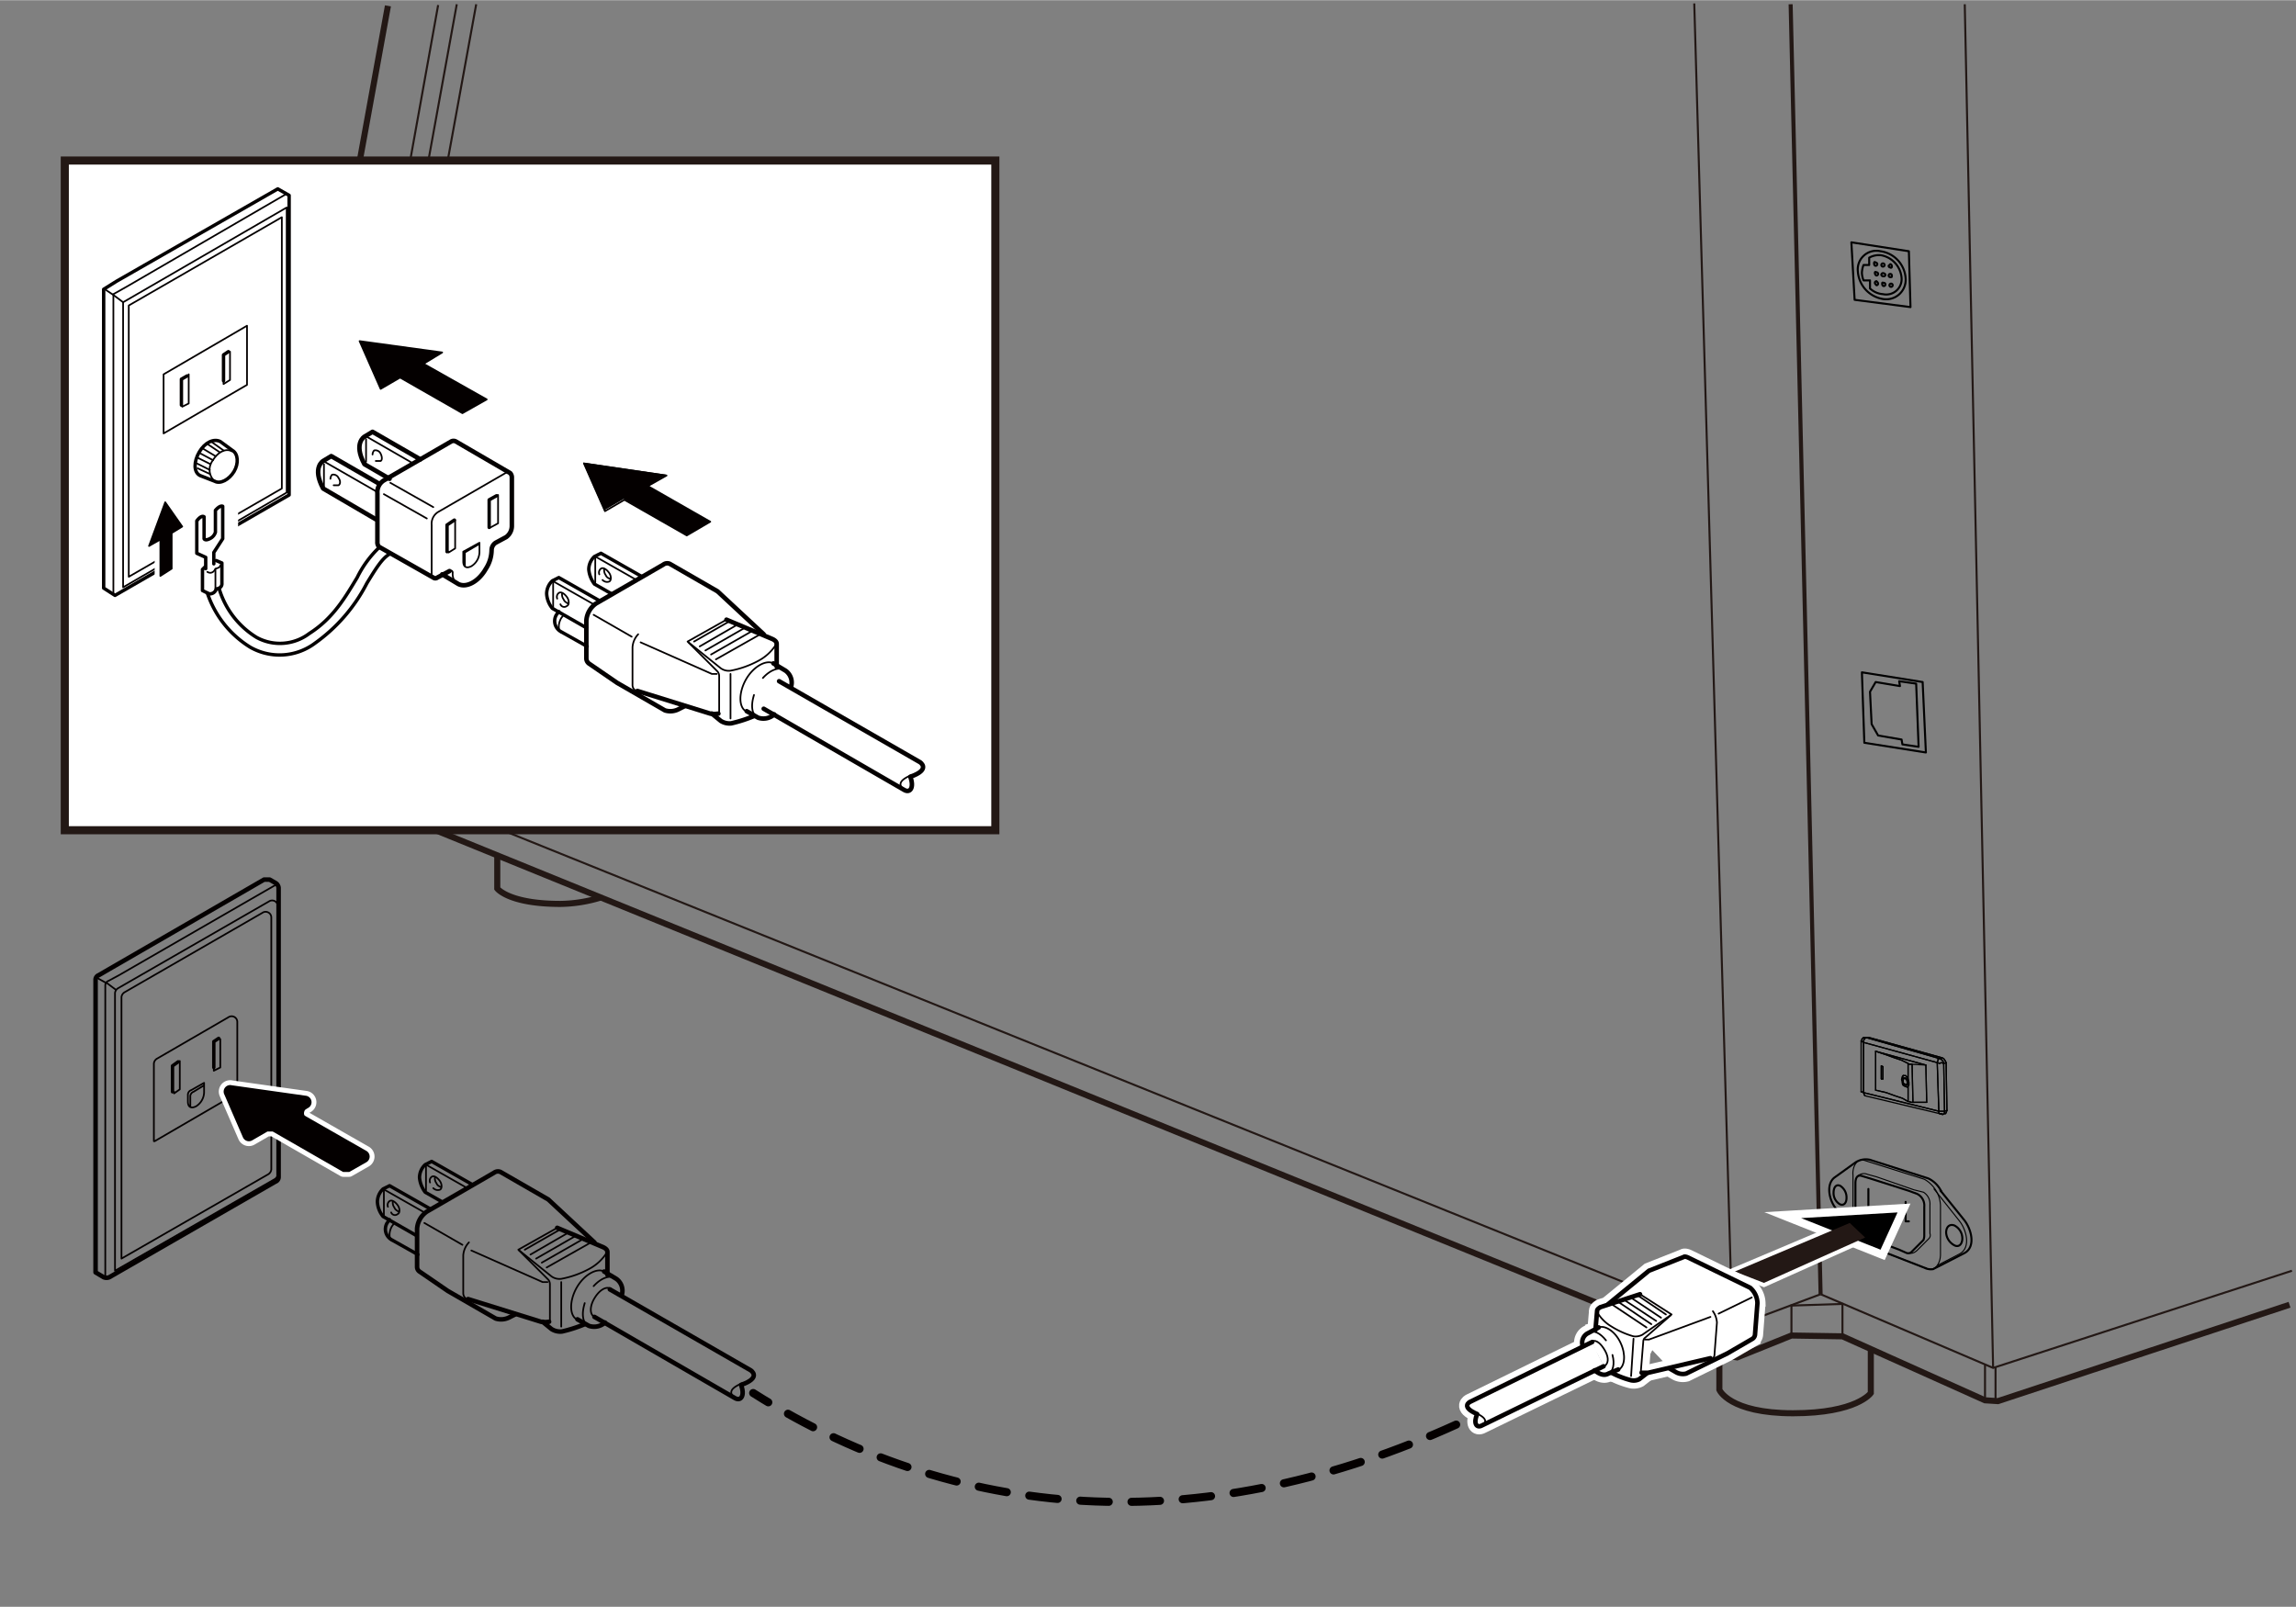 <svg id="レイヤー_1" data-name="レイヤー 1" xmlns="http://www.w3.org/2000/svg" width="100mm" height="70mm" viewBox="0 0 283.5 198.4"><rect x="0" y="0" width="283.5" height="198.4" fill="#808080" stroke="none"/><defs><style>.cls-1,.cls-10,.cls-12,.cls-16,.cls-2,.cls-3,.cls-4,.cls-5,.cls-6,.cls-7,.cls-8,.cls-9{fill:none;}.cls-1,.cls-13,.cls-2,.cls-3{stroke:#231815;}.cls-1,.cls-13,.cls-15,.cls-17,.cls-19,.cls-2,.cls-3,.cls-7{stroke-miterlimit:10;}.cls-1{stroke-width:0.75px;}.cls-2,.cls-5{stroke-width:0.25px;}.cls-3{stroke-width:0.5px;}.cls-4,.cls-5,.cls-6,.cls-7{stroke:#000;}.cls-10,.cls-12,.cls-16,.cls-4,.cls-5,.cls-6,.cls-8,.cls-9{stroke-linecap:round;stroke-linejoin:round;}.cls-4{stroke-width:0.15px;}.cls-6,.cls-7{stroke-width:0.13px;}.cls-10,.cls-16,.cls-8,.cls-9{stroke:#040000;}.cls-8{stroke-width:0.56px;}.cls-9{stroke-width:0.21px;}.cls-10{stroke-width:0.42px;}.cls-11{fill:#040000;}.cls-12,.cls-15,.cls-17,.cls-19{stroke:#fff;}.cls-12{stroke-width:1.41px;}.cls-13,.cls-14,.cls-17,.cls-19{fill:#fff;}.cls-15,.cls-18{fill:#231815;}.cls-15,.cls-19{stroke-width:2px;}.cls-16{stroke-dasharray:3.52 2.81;}</style></defs><polyline class="cls-1" points="282.7 161.1 246.7 173 245.1 172.9 227.5 165 221.2 164.9 214.5 167.6 213.2 167.4 44.2 98.6 43.9 95.2 36.7 97.4 31.2 92.6 47.9 0.7"/><polyline class="cls-2" points="224.8 159.8 246.1 168.9 283 156.9"/><path class="cls-3" d="M221.1.5c1.9,80.2,3.7,159.3,3.7,159.3"/><line class="cls-2" x1="246.1" y1="168.9" x2="242.6" y2="0.5"/><line class="cls-2" x1="209.2" y1="0.4" x2="213.9" y2="163.8"/><polyline class="cls-2" points="224.8 159.8 214.1 163.8 41.7 94.3 58.8 0.5"/><line class="cls-2" x1="54.1" y1="0.6" x2="36.7" y2="97.4"/><polyline class="cls-2" points="41.7 94.3 39.3 94.7 56.4 0.5"/><line class="cls-2" x1="245.1" y1="172.9" x2="245.1" y2="168.5"/><line class="cls-2" x1="213.2" y1="167.4" x2="213.2" y2="163.5"/><line class="cls-2" x1="214.5" y1="167.6" x2="214.5" y2="163.8"/><polyline class="cls-2" points="221.2 164.9 221.2 161.2 227.5 161 227.5 165"/><line class="cls-2" x1="246.4" y1="168.8" x2="246.4" y2="173"/><path class="cls-1" d="M61.4,105.6v4.1s1.4,1.9,7.8,1.9a17.6,17.6,0,0,0,5-.8"/><path class="cls-1" d="M212.3,167.1v4.5s1.2,2.9,9.1,2.9S231,172,231,172v-5.4"/><line class="cls-4" x1="230.3" y1="135.3" x2="239.5" y2="137.5"/><polyline class="cls-4" points="230.2 135.2 230.1 134.9 229.9 134.8 229.8 134.8"/><line class="cls-4" x1="230.3" y1="135.3" x2="230.2" y2="135.2"/><polyline class="cls-4" points="230.8 128.1 230.4 128.1 230.1 128.1 229.9 128.3"/><line class="cls-4" x1="230.5" y1="128.1" x2="230.7" y2="128.1"/><polyline class="cls-4" points="229.8 134.8 229.9 134.8 230.1 134.9 230.1 128.7"/><polyline class="cls-4" points="229.8 128.5 229.9 128.6 230.1 128.7"/><line class="cls-4" x1="229.9" y1="128.3" x2="229.9" y2="128.4"/><line class="cls-4" x1="230.1" y1="128.1" x2="230.5" y2="128.1"/><line class="cls-4" x1="229.8" y1="128.5" x2="229.8" y2="134.8"/><polyline class="cls-4" points="229.9 128.6 230.1 128.7 230.1 128.5 230.2 128.3 230.4 128.1 230.1 128.1 229.9 128.3"/><line class="cls-4" x1="229.8" y1="128.5" x2="229.9" y2="128.6"/><polyline class="cls-4" points="232.5 133.2 232.3 133.2 232.5 133.2"/><polyline class="cls-4" points="231.6 134.6 231.6 129.8 231.6 129.8"/><polyline class="cls-4" points="232.3 131.6 232.3 133.2 232.3 131.6"/><line class="cls-4" x1="232.3" y1="131.6" x2="232.5" y2="131.7"/><line class="cls-4" x1="232.5" y1="133.2" x2="232.5" y2="131.7"/><polyline class="cls-4" points="232.5 133.2 232.3 133.2 232.3 131.6"/><polyline class="cls-4" points="239.5 137.5 239.7 137.5 239.8 137.6"/><line class="cls-4" x1="240.2" y1="137.5" x2="239.9" y2="137.6"/><polyline class="cls-4" points="240.4 137.1 240.1 137.2 240.1 137.4 239.9 137.6 239.7 137.5 239.8 137.6"/><polyline class="cls-4" points="240.2 137.5 240.3 137.4 240.4 137.1"/><polyline class="cls-4" points="231.6 134.6 232.9 134.9 234 135.3 234.9 135.6 235.6 136 235.7 136 236 136.1 236.2 136.1 237.9 136.1"/><line class="cls-4" x1="239.7" y1="137.5" x2="239.5" y2="137.5"/><polyline class="cls-4" points="230.3 135.3 230.2 135.2 230.1 134.9 239.4 137.2"/><polyline class="cls-4" points="239.7 137.5 239.5 137.5 239.4 137.4 239.4 137.2"/><polyline class="cls-4" points="235 133.9 235.2 134.1 235.3 134.1 235.5 134.2"/><polyline class="cls-4" points="235 132.8 235 132.8 234.9 133 234.9 133.1 234.8 133.3 234.9 133.4 234.9 133.6 235 133.8 235 133.9"/><polyline class="cls-4" points="235 134 235.2 134.1 235.3 134.1 235.5 134.2 235.6 134.1 235.7 134 235.7 133.8 235.7 133.6 235.6 133.2 235.5 133 235.4 132.9 235.3 132.8 235 132.8 234.9 132.9 234.9 133 234.9 133 234.8 133.3 234.9 133.5 234.9 133.6 234.9 133.8 235 134"/><path class="cls-4" d="M235.4,133.9h.1c0-.2,0-.7-.3-.7h-.1"/><polyline class="cls-4" points="235.1 133.8 235 133.7 235 133.6 235 133.4 235 133.2 235 133.1 235 133.1 235.1 133.1 235.3 133.1 235.4 133.2 235.5 133.4 235.5 133.8 235.4 133.9 235.3 133.9 235.1 133.8"/><polyline class="cls-4" points="239.4 137.4 239.4 137.2 239.6 137.2 239.9 137.2 240.1 137.2 240.1 137.4 239.9 137.6 239.5 137.5 239.4 137.4"/><line class="cls-4" x1="235.4" y1="133.9" x2="235.4" y2="133.9"/><polyline class="cls-4" points="235.4 133.2 235.3 133.1 235.1 133.1 235 133.1 235 133.1 235 133.2 235 133.3 235 133.4 235 133.6 235 133.7 235.1 133.8 235.3 133.9 235.4 133.9 235.5 133.8 235.5 133.7 235.5 133.6 235.5 133.5 235.5 133.4 235.4 133.2"/><polyline class="cls-4" points="237.8 131.5 231.6 129.8 231.6 129.8 232.8 130.2 233.9 130.6 234.8 130.9 235.6 131.3 235.7 131.4 235.9 131.4 236.1 131.4 237.8 131.5 237.9 136.1 236.2 136.1 236.1 131.4 237.8 131.5"/><polyline class="cls-4" points="235.6 134.1 235.6 136 234.9 135.6 234 135.3 232.9 134.9 231.6 134.6 231.6 129.8 232.8 130.2 233.9 130.6 234.8 130.9 235.6 131.3"/><polyline class="cls-4" points="235.5 133 235.6 133.2 235.6 131.3"/><polyline class="cls-4" points="235.6 134.1 235.5 134.2 235.4 134.2 235.3 134.1 235.2 134.1 235 134 234.9 133.8 234.9 133.6 234.9 133.5 234.8 133.3 234.9 133 234.9 133 234.9 132.9 235 132.8 235.2 132.8 235.3 132.8 235.4 132.9 235.5 133"/><polyline class="cls-4" points="232.5 131.7 232.5 133.2 232.3 133.2 232.3 131.6 232.5 131.7"/><polyline class="cls-4" points="239.8 130.6 230.8 128.1 230.4 128.1 239.5 130.7 239.8 130.6"/><polyline class="cls-4" points="235.6 133.3 235.6 133.6 235.6 134.1"/><polyline class="cls-4" points="235.5 134.2 235.4 134.2 235.3 134.1 235.2 134.1 235 133.9 235 133.8 234.9 133.6 234.9 133.4 234.8 133.3 234.9 133.1 234.9 133 235 132.8 235 132.8"/><polyline class="cls-4" points="235.4 133.2 235.3 133.1 235.2 133.1"/><polyline class="cls-4" points="235.4 133.9 235.5 133.8 235.5 133.7 235.5 133.6 235.5 133.5 235.5 133.4 235.4 133.2"/><polyline class="cls-4" points="240.3 131.2 240.4 137.1 240.1 137.2 240 131.3 240.3 131.2"/><polyline class="cls-4" points="235.6 134.1 235.6 133.6 235.6 133.3"/><polyline class="cls-4" points="240.2 131 240.3 131.2 240.4 137.1 240.3 137.4 240.2 137.5"/><polyline class="cls-4" points="230.5 128.1 230.8 128.1 239.8 130.6 240 130.7 240.2 131"/><polyline class="cls-4" points="239.5 130.7 230.4 128.1 230.2 128.3 230.1 128.5 230.1 128.7 239.2 131.2 239.3 130.9 239.3 130.7 239.5 130.7"/><polyline class="cls-4" points="239.7 130.8 239.9 131 240 131.3 240.3 131.2 240.2 131"/><line class="cls-4" x1="240.2" y1="131" x2="240" y2="130.7"/><polyline class="cls-4" points="239.7 130.8 239.5 130.7 239.8 130.6 240 130.7"/><polyline class="cls-4" points="240 131.3 240.1 137.2 239.9 137.2 239.6 137.2 239.4 137.2 239.2 131.2 239.5 131.3 239.7 131.2 240 131.3"/><polyline class="cls-4" points="236.1 131.4 236.2 136.1 236 136.1 235.7 136 235.6 136 235.6 134.1 235.7 134 235.7 133.8 235.7 133.7 235.7 133.6 235.6 133.4 235.6 133.2 235.6 131.3 235.7 131.4 235.9 131.4 236.1 131.4"/><polyline class="cls-4" points="239.2 131.2 239.3 130.9 239.3 130.7 239.5 130.7 239.7 130.8 239.9 131 240 131.3 239.7 131.2 239.5 131.3 239.2 131.2"/><polyline class="cls-4" points="239.2 131.2 230.1 128.7 230.1 134.9 239.4 137.2 239.2 131.2"/><line class="cls-4" x1="237.8" y1="131.5" x2="231.6" y2="129.8"/><line class="cls-4" x1="237.9" y1="136.1" x2="237.8" y2="131.5"/><polygon class="cls-5" points="237.8 92.9 230.2 91.7 229.9 83 237.4 84.2 237.8 92.9"/><polygon class="cls-5" points="234.5 84.1 234.6 84.7 231.6 84.2 230.9 85.4 231.1 89.4 231.9 90.8 234.8 91.3 234.9 91.9 236.9 92.2 236.6 84.4 234.5 84.1"/><path class="cls-5" d="M239.6,147l2.9,3.6c.9,1.1,1.5,3.3.1,4.1l-3.9,2a1.6,1.6,0,0,1-.9-.1"/><path class="cls-5" d="M230.9,143.2l7.2,2.3a3.4,3.4,0,0,1,1.6,1.6"/><path class="cls-5" d="M227.2,146.4a1.7,1.7,0,0,1,.8,1.5c0,.6-.3,1-.8.8a1.6,1.6,0,0,1-.8-1.4C226.4,146.6,226.7,146.2,227.2,146.4Z"/><path class="cls-5" d="M241.3,151.3a1.8,1.8,0,0,1,1,1.6c0,.7-.4,1.1-.9.9a1.9,1.9,0,0,1-1.1-1.6C240.3,151.5,240.7,151.1,241.3,151.3Z"/><path class="cls-6" d="M238.8,146.8l3.1,3.9c.9,1.1,1.5,3.3.1,4.1l-2.7,1.4"/><path class="cls-5" d="M237.8,156.6l-7.2-2.8a3,3,0,0,1-1.3-1.1l-2.7-3.6c-.8-1.1-1.1-2.9-.1-3.7l2.5-1.8a2.3,2.3,0,0,1,1.9-.4"/><path class="cls-6" d="M228.8,150.8v-5.7c-.1-.9.4-2.2,1.5-1.8l7.3,2.3a3.9,3.9,0,0,1,2,3.2v6.1c0,1-.6,2.2-1.8,1.7l-7.2-2.8A3.5,3.5,0,0,1,228.8,150.8Z"/><path class="cls-7" d="M235.7,154.7c.5.2,1-.3,1-.3l1.5-1.5a.6.6,0,0,0,.1-.6v-3.5a1.7,1.7,0,0,0-.8-1.6l-1.2-.3-4.6-1.6-1.1-.3a1.1,1.1,0,0,0-1.2.2"/><path class="cls-5" d="M234.5,154.3l.9.4a.6.6,0,0,0,.6-.1l1.5-1.5a1.5,1.5,0,0,0,.1-.6V149a1.6,1.6,0,0,0-.9-1.6l-1.1-.4-4.7-1.5-1-.3c-.6-.2-.8.3-.8.9v3.3a2.4,2.4,0,0,0,.1.7l1.5,2.5a1,1,0,0,0,.6.5l.8.3Z"/><polygon class="cls-5" points="235.9 37.9 229 37 228.6 29.9 235.7 31 235.9 37.9"/><path class="cls-5" d="M235.3,34.4a2.4,2.4,0,0,1-2.8,2.5,3.7,3.7,0,0,1-3.1-3.4,2.3,2.3,0,0,1,2.8-2.5A3.6,3.6,0,0,1,235.3,34.4Z"/><path class="cls-5" d="M230.8,32.7v-.9a2.4,2.4,0,0,1,1.5-.3,3.1,3.1,0,0,1,2.5,2.8,1.9,1.9,0,0,1-2.3,2,2.6,2.6,0,0,1-1.6-.7v-1h-.8a2.9,2.9,0,0,1-.2-.9,3,3,0,0,1,.2-1Z"/><path class="cls-5" d="M231.9,33.8a.2.2,0,0,1-.2.2c-.1,0-.2-.2-.2-.3s0-.2.2-.1A.2.2,0,0,1,231.9,33.8Z"/><path class="cls-5" d="M231.8,32.6a.2.2,0,0,1-.2.2c-.1,0-.2-.1-.2-.3s.1-.2.2-.1A.2.2,0,0,1,231.8,32.6Z"/><path class="cls-5" d="M231.9,35a.2.2,0,0,1-.2.2c-.1-.1-.2-.2-.2-.3a.2.2,0,0,1,.2-.2C231.8,34.8,231.9,34.9,231.9,35Z"/><path class="cls-5" d="M232.8,33.9a.2.2,0,0,1-.2.2c-.2,0-.3-.1-.3-.2s.1-.2.2-.2S232.8,33.8,232.8,33.9Z"/><path class="cls-5" d="M232.7,32.7a.2.2,0,1,1-.2-.2A.2.2,0,0,1,232.7,32.7Z"/><path class="cls-5" d="M232.8,35.1a.2.2,0,0,1-.2.2c-.1,0-.2-.1-.2-.3s.1-.1.2-.1A.2.2,0,0,1,232.8,35.1Z"/><path class="cls-5" d="M233.6,34c0,.2,0,.2-.2.2a.2.2,0,1,1,.2-.2Z"/><path class="cls-5" d="M233.6,32.9c0,.1-.1.2-.2.1a.2.2,0,0,1-.2-.2l.2-.2C233.5,32.6,233.6,32.7,233.6,32.9Z"/><path class="cls-5" d="M233.7,35.2a.2.2,0,1,1-.2-.2A.2.2,0,0,1,233.7,35.2Z"/><path class="cls-8" d="M11.8,157.1l1,.6a.9.9,0,0,0,.7,0L34,145.9a.6.6,0,0,0,.4-.6V109.6a.8.8,0,0,0-.4-.6l-.7-.4h-.7L13.4,119.7l-1.2.7a.6.6,0,0,0-.4.6v36.1Z"/><path class="cls-9" d="M34.3,109.1,14.7,120.4l-1.3.7a.6.6,0,0,0-.4.6v36.1m1.2-.9V122.6a.8.8,0,0,1,.4-.6l18.6-10.7a.7.7,0,0,1,1.1.6V145a.8.8,0,0,1-.4.6L14.2,156.9Zm.8-1.5V123.1a.8.8,0,0,1,.4-.6l17-9.8a.7.7,0,0,1,1.1.6v31.1a.8.8,0,0,1-.4.6L15,155.4Zm4-14.5v-9.6a.8.8,0,0,1,.4-.6l8.8-5.1a.7.7,0,0,1,1.1.6v8.4a.8.8,0,0,1-.4.6l-9.8,5.7Zm8.1-12.6h.1v3.5l-.8.4v-.2"/><polyline class="cls-10" points="26.4 131.8 26.4 128.6 27 128.2"/><polyline class="cls-9" points="22.2 131 22.2 134.5 21.5 135 21.5 134.8"/><polyline class="cls-10" points="21.3 134.8 21.3 131.6 22 131.1"/><path class="cls-9" d="M25.2,133.7l-1.6.9a.6.6,0,0,0-.4.6v.8c0,.7.4.9,1,.6a2.1,2.1,0,0,0,1-1.7v-1.2Zm0,.3-1.3.8a.6.6,0,0,0-.4.6v1.2M12.1,120.8l.9.5h.1l1.2.9"/><path class="cls-11" d="M38,136.7h0a.7.7,0,0,0-.2-1.3l-9.2-1.3a.7.7,0,0,0-.8,1l2.3,5.3a.7.7,0,0,0,1,.3l1.9-1.1h.7l8.7,5h.7l2.1-1.2a.7.7,0,0,0,0-1.2L37.9,138C37.4,137.8,37.4,137.1,38,136.7Z"/><path class="cls-12" d="M36.8,137.4l1.2-.7a.7.7,0,0,0-.2-1.3l-9.2-1.3a.7.7,0,0,0-.8,1l2.3,5.3a.7.7,0,0,0,1,.3l1.9-1.1h.7l8.7,5h.7l2.1-1.2a.7.7,0,0,0,0-1.2l-8.4-4.8Z"/><path class="cls-11" d="M38,136.7h0a.7.7,0,0,0-.2-1.3l-9.2-1.3a.7.7,0,0,0-.8,1l2.3,5.3a.7.7,0,0,0,1,.3l1.9-1.1h.7l8.7,5h.7l2.1-1.2a.7.7,0,0,0,0-1.2L37.9,138C37.4,137.8,37.4,137.1,38,136.7Z"/><path class="cls-9" d="M36.8,137.4l1.2-.7a.7.7,0,0,0-.2-1.3l-9.2-1.3a.7.7,0,0,0-.8,1l2.3,5.3a.7.7,0,0,0,1,.3l1.9-1.1h.7l8.7,5h.7l2.1-1.2a.7.7,0,0,0,0-1.2l-8.4-4.8Zm36.6,25.2c-.6-.3-.6-1.3,0-2.3s1.4-1.5,2-1.2"/><path class="cls-8" d="M75.3,159.2l17.4,10s1.4.9-1.2,1.8c.5,1.3,0,2.1-.8,1.6l-17.3-10"/><path class="cls-9" d="M90.5,172.4c-.6-.7.2-1.2,1.1-1.6M74.9,154.5v.2a5.8,5.8,0,0,1-2.2,2,11.8,11.8,0,0,1-3.4,1.2,1.7,1.7,0,0,1-1.2-.3L64,154.3l4.8-2.7"/><path class="cls-8" d="M67.8,163.2a3.1,3.1,0,0,1-1,0l-9-2.8"/><line class="cls-9" x1="47.3" y1="146.8" x2="52.4" y2="149.7"/><path class="cls-10" d="M51.5,152.6l-4.2-2.4a3.1,3.1,0,0,1-.7-1.8,2.2,2.2,0,0,1,.7-1.6l.8-.4,5.1,2.9"/><path class="cls-9" d="M67.6,158.3H67l-8.8-3.9"/><path class="cls-8" d="M67,163.2l1.1.9a2,2,0,0,0,1.3.3,17.2,17.2,0,0,0,2.8-.9m2.8-6.1v-2.8c0-.2-.1-.4-.5-.6l-5.7-2.4"/><path class="cls-9" d="M67.5,156.5l5.3-3m-5.9,2.4,4.9-2.8m-5.6,2.3,4.7-2.7m-5.4,2.2,4.5-2.6m-5.2,2,4.2-2.4m-1.1,11.2v-4.5a.9.9,0,0,0-.2-.6l-3.6-3.6m-15.7-1.2c-.4-.3-.4-1.1,0-1.8l.3-.4"/><path class="cls-10" d="M51.6,154.9l-3.2-1.8a1.5,1.5,0,0,1-.6-2.1l.3-.4"/><path class="cls-8" d="M71.3,162.9l1.4.8a2,2,0,0,0,2-.4m2.1-3.5a1.8,1.8,0,0,0-.7-1.9l-1.5-.9"/><path class="cls-9" d="M71.2,162.9c-.9-.5-.9-2.3,0-3.9s2.5-2.5,3.4-2m-1.9,6.8c-.8-.5-.9-1.6-.5-2.9m1.1-2.1c.9-1,2-1.4,2.7-1M47.9,149a.6.6,0,0,1,.2-.7c.3-.2.7.1,1,.5s.3,1,0,1.1a.5.5,0,0,1-.8-.2m.9-.1c-.1-.1-.4-.2-.5-.5a1,1,0,0,1-.2-.7m-1.1-1.5v3.2m5.2-6.3,5.1,2.9"/><path class="cls-10" d="M54.6,148.4l-2.1-1.2a3.5,3.5,0,0,1-.7-1.8,2.2,2.2,0,0,1,.7-1.6l.8-.4,5.1,2.9"/><path class="cls-9" d="M53.1,146a.6.6,0,0,1,.2-.7c.3-.2.7.1,1,.5s.3,1,0,1.1-.6,0-.8-.2m1-.1c-.2-.1-.5-.2-.6-.5a1,1,0,0,1-.2-.7m-1.1-1.6V147m16.7,16.8v-5.5m-11.4-4.9a2.6,2.6,0,0,0-.7,1.6v4.7a.8.8,0,0,0,.3.6"/><path class="cls-8" d="M63.6,162.3l-.8.4a2.2,2.2,0,0,1-1.6.1l-5.9-3.4L51.8,157a.7.7,0,0,1-.3-.6v-4.7a2.8,2.8,0,0,1,1.2-2.1l8.3-4.8a.8.8,0,0,1,.8-.1l5.9,3.4,5.7,5.3"/><line class="cls-9" x1="52.4" y1="151" x2="57.1" y2="153.7"/><rect class="cls-13" x="8" y="19.8" width="114.9" height="82.7"/><polygon class="cls-10" points="14.2 73.5 35.7 61.1 35.7 24.1 34.3 23.3 14.4 34.7 12.8 35.7 12.8 72.6 14.2 73.5"/><path class="cls-9" d="M35.4,23.9,15.6,35.4l-1.6.9v37m1.2-.8V37.3L35.4,25.6V60.8L15.2,72.5Zm.7-1.3V37.7L34.8,26.8V60.3L15.9,71.2Zm4.3-17.7V46.2l10.3-6v7.3l-10.3,6Zm8.1-10.1h.1v3.5l-.8.5v-.2"/><polyline class="cls-10" points="27.6 47 27.6 43.8 28.2 43.4"/><polyline class="cls-9" points="23.3 46.2 23.3 49.8 22.5 50.2 22.5 50.1"/><polyline class="cls-10" points="22.4 50 22.4 46.8 23.1 46.4"/><polyline class="cls-9" points="13.1 35.8 14 36.4 15.2 37.3"/><polygon class="cls-11" points="54.6 43.5 44.4 42.1 47 48 49.4 46.6 57.1 51 60.1 49.3 52.3 44.9 54.6 43.5"/><polygon class="cls-9" points="54.6 43.5 44.4 42.1 47 48 49.4 46.6 57.1 51 60.1 49.3 52.3 44.9 54.6 43.5"/><polygon class="cls-11" points="82.3 58.6 72 57.1 74.6 63 77 61.6 84.8 66.1 87.7 64.4 80 60 82.3 58.6"/><path class="cls-9" d="M80,60l2.3-1.3L72.1,57.2l2.6,5.9,2.4-1.4,7.7,4.4,2.9-1.7L80,60Zm-53.6-.7a1.9,1.9,0,0,1-.1-2.5c.6-1,1.6-1.5,2.3-1.1"/><path class="cls-10" d="M24.7,58.7l1.8.7c.7.4,1.8-.2,2.4-1.2s.5-2.2-.2-2.6l-1.5-1.1c-.8-.4-1.9.1-2.6,1.3s-.7,2.5.1,2.9Z"/><path class="cls-9" d="M24.8,56l1.5.8m-1.2-1.4,1.5.9m-1-1.5,1.5,1m-.9-1.2,1.4,1m-3.2.9,1.6.8m-1.7-.1,1.6.8m-1.5-.2,1.5.7"/><rect class="cls-14" x="20.9" y="62.2" width="8.5" height="9.6"/><polyline class="cls-9" points="61.1 61.3 61.5 61.1 61.5 64.6 60.4 65.2 60.4 65.1"/><polyline class="cls-10" points="60.4 65.1 60.4 61.7 61.3 61.2"/><polyline class="cls-9" points="56.2 64.2 56.2 67.7 55.4 68.2 55.4 68.1"/><polyline class="cls-10" points="55.2 68.1 55.2 64.8 56.1 64.2"/><path class="cls-9" d="M59.2,67l-2,1.1v1.2c0,.7.4.9,1,.6a2.1,2.1,0,0,0,1-1.7V67Zm-.1.2-1.7,1v1.7M63,58.4a.6.6,0,0,0-.6,0l-8.3,4.8a1.7,1.7,0,0,0-.8,1.6v6a.8.8,0,0,0,.2.6"/><path class="cls-8" d="M54.6,70.9l2,1.2c1,.5,2.5-.3,3.4-1.9a4.3,4.3,0,0,0,.7-2.3,1.1,1.1,0,0,1,.5-.9l1.3-.7a1.7,1.7,0,0,0,.7-1.4v-6a.8.8,0,0,0-.2-.5l-6.7-3.9a.6.6,0,0,0-.6,0l-8.3,4.8a1.7,1.7,0,0,0-.8,1.6v6a.8.8,0,0,0,.2.6l6.7,3.8a.4.4,0,0,0,.5,0l1.5-.8h0"/><path class="cls-9" d="M55.5,70.5c.4-.2.4.2.4.2a1.6,1.6,0,0,0,.7,1.5M47.4,61l5.3,3m-4.5-4.4,5.3,3m-6.8-1.8-6.8-3.9"/><path class="cls-8" d="M46.4,64.1l-6.5-3.8c-1.4-2.6,0-3.4,0-3.4l1-.6,5.9,3.4"/><path class="cls-9" d="M40,60.1V57.3m.8,1.8a.8.8,0,0,1,.2-.5.7.7,0,0,1,.8.4c.3.4.2.8,0,.9h-.6M51,57.2l-5.9-3.4"/><path class="cls-8" d="M48.1,59.1,45,57.3c-1.4-2.6,0-3.4,0-3.4l1-.6,5.9,3.4"/><path class="cls-9" d="M45.2,57V54.2m.8,1.9a.8.8,0,0,1,.2-.5.7.7,0,0,1,.8.4c.2.4.2.8,0,.9h-.6"/><path class="cls-10" d="M48.1,68.4c-.9.5-1.7,1.8-2.8,3.6a20.7,20.7,0,0,1-6.4,7.4,7.3,7.3,0,0,1-8,.5,12.5,12.5,0,0,1-5.3-6.7m1.5-.4a10.6,10.6,0,0,0,4.6,5.9,6,6,0,0,0,6.5-.5c3-1.9,4.5-4.6,5.9-6.9a13.1,13.1,0,0,1,2.7-3.7"/><path class="cls-10" d="M26.4,69.6V68.2l1.1-1.7v-4s-.3-.2-.9.5v2.7a1.3,1.3,0,0,1-.7.8c-.6.3-.7,0-.7,0V63.8s-.3-.3-.9.5v4l1.1.5v1.4"/><line class="cls-9" x1="26.6" y1="72.7" x2="26.6" y2="70.3"/><path class="cls-10" d="M25.3,70l-.3.3v2.6l.8.4a.8.8,0,0,0,.9-.6c.8-.1.7-.7.7-.7V69.5l-.7-.3"/><path class="cls-9" d="M27.2,69.8c0,.3-.6.4-.6.4s-.3.8-1,.4"/><polygon class="cls-11" points="22.5 65 20.4 62 18.4 67.4 19.8 66.6 19.8 71.1 21.2 70.2 21.2 65.8 22.5 65"/><polygon class="cls-12" points="22.5 65 20.4 62 18.4 67.4 19.8 66.6 19.8 71.1 21.2 70.2 21.2 65.8 22.5 65"/><polygon class="cls-11" points="22.5 65 20.4 62 18.4 67.4 19.8 66.6 19.8 71.1 21.2 70.2 21.2 65.8 22.5 65"/><polygon class="cls-9" points="22.5 65 20.4 62 18.4 67.4 19.8 66.6 19.8 71.1 21.2 70.2 21.2 65.8 22.5 65"/><path class="cls-8" d="M96.2,84.1l17.4,10s1.4.9-1.2,1.8c.5,1.3,0,2.1-.8,1.6l-17.3-10"/><path class="cls-9" d="M111.4,97.3c-.6-.7.2-1.2,1.1-1.6M95.8,79.4v.2a5.8,5.8,0,0,1-2.2,2,11.8,11.8,0,0,1-3.4,1.2,1.7,1.7,0,0,1-1.2-.3l-4.1-3.3,4.8-2.7"/><path class="cls-8" d="M88.7,88.1a3.1,3.1,0,0,1-1,0l-9-2.8"/><line class="cls-9" x1="68.2" y1="71.7" x2="73.3" y2="74.6"/><path class="cls-10" d="M72.4,77.5l-4.2-2.4a3.1,3.1,0,0,1-.7-1.8,2.2,2.2,0,0,1,.7-1.6l.8-.4,5.1,2.9"/><path class="cls-9" d="M88.5,83.2h-.6l-8.8-3.9"/><path class="cls-8" d="M87.9,88.1,89,89a2,2,0,0,0,1.3.3,17.2,17.2,0,0,0,2.8-.9m2.8-6.1V79.5c0-.2-.1-.4-.5-.6l-5.7-2.4"/><path class="cls-9" d="M88.4,81.4l5.3-3m-5.9,2.4L92.7,78m-5.6,2.3,4.7-2.7m-5.4,2.2,4.5-2.6m-5.2,2,4.2-2.4M88.8,88V83.5a.9.9,0,0,0-.2-.6L85,79.3M69.3,78.1c-.4-.3-.4-1.1,0-1.8l.3-.4"/><path class="cls-10" d="M72.5,79.8,69.3,78a1.5,1.5,0,0,1-.6-2.1l.3-.4"/><path class="cls-8" d="M92.2,87.8l1.4.8a2,2,0,0,0,2-.4m2.1-3.5a1.8,1.8,0,0,0-.7-1.9l-1.5-.9"/><path class="cls-9" d="M92.1,87.8c-.9-.5-.9-2.3,0-3.9s2.5-2.5,3.4-2m-1.9,6.8c-.8-.5-.9-1.6-.5-2.9m1.1-2.1c.9-1,2-1.4,2.7-1M68.8,73.9a.6.6,0,0,1,.2-.7c.3-.2.7.1,1,.5s.3,1,0,1.1a.5.5,0,0,1-.8-.2m.9-.1c-.1-.1-.4-.2-.5-.5a1,1,0,0,1-.2-.7m-1.1-1.5V75m5.2-6.3,5.1,2.9"/><path class="cls-10" d="M75.5,73.3l-2.1-1.2a3.5,3.5,0,0,1-.7-1.8,2.2,2.2,0,0,1,.7-1.6l.8-.4,5.1,2.9"/><path class="cls-9" d="M74,70.9a.6.6,0,0,1,.2-.7c.3-.2.7.1,1,.5s.3,1,0,1.1-.6,0-.8-.2m1-.1c-.2-.1-.5-.2-.6-.5a1,1,0,0,1-.2-.7m-1.1-1.6v3.2M90.2,88.7V83.2M78.8,78.3a2.6,2.6,0,0,0-.7,1.6v4.7a.8.8,0,0,0,.3.6"/><path class="cls-8" d="M84.5,87.2l-.8.4a2.2,2.2,0,0,1-1.6.1l-5.9-3.4-3.5-2.4a.8.8,0,0,1-.3-.6V76.6a2.8,2.8,0,0,1,1.2-2.1l8.3-4.8a.8.8,0,0,1,.8-.1L88.6,73l5.7,5.3"/><line class="cls-9" x1="73.3" y1="75.9" x2="78" y2="78.6"/><polyline class="cls-5" points="230.7 146.8 230.7 149.2 231.1 149.2"/><polyline class="cls-5" points="235.3 148.4 235.3 150.8 235.7 150.8"/><polyline class="cls-5" points="232.8 149.7 232.8 152.2 233.2 152.2"/><polygon class="cls-15" points="234.3 149.7 222.4 150.4 232.2 154.3 234.3 149.7"/><path class="cls-16" d="M179.8,175.9c-29.9,13.6-60.1,13-86.8-3.9"/><polygon class="cls-17" points="217.8 158.4 214.2 157 228.4 151 230.3 152.8 217.8 158.4"/><polygon points="234.3 149.7 222.4 150.4 232.2 154.3 234.3 149.7"/><polygon class="cls-18" points="217.8 158.4 214.2 157 228.4 151 230.3 152.8 217.8 158.4"/><path class="cls-19" d="M196.6,165.6c.5-.2,1.1.3,1.6,1.2s.4,1.7-.2,1.9"/><path class="cls-19" d="M196.6,165.7l-15.1,7.4s-1.2.6.9,1.5c-.5,1.1-.1,1.8.6,1.4l15-7.3"/><path class="cls-19" d="M182.3,174.5c.8.4,1.4.8.9,1.4m19.3-16.1,3.9,2.5-3.6,2.5a1.8,1.8,0,0,1-1.1.2,10.4,10.4,0,0,1-2.7-1.2,5,5,0,0,1-1.8-1.8v-.2"/><path class="cls-19" d="M202.7,169.5h.8l7.7-1.8"/><path class="cls-19" d="M203.1,165.4h.5l7.6-2.8"/><path class="cls-19" d="M199,169.5a11.1,11.1,0,0,0,2.3.9,1.5,1.5,0,0,0,1.1-.1l.9-.7m-.8-9.8-4.9,1.6c-.3.2-.4.3-.4.5l-.2,2.3"/><path class="cls-19" d="M199.1,161.1l4.2,2.8m-3.4-3.1,4,2.7m-3.2-2.9,3.8,2.5m-3-2.8,3.6,2.4m-2.8-2.7,3.4,2.3m.6.1-3.2,2.8s-.2.1-.2.5l-.3,3.7"/><path class="cls-19" d="M196.9,169.2c.6.5,1.2.7,1.7.4l1.2-.5m-2.4-5.2-1.3.7a1.3,1.3,0,0,0-.7,1.5"/><path class="cls-19" d="M197.4,163.9c.7-.3,2,.4,2.7,1.9s.5,2.9-.2,3.3m-.8-1.8c.3,1.1.1,2.1-.6,2.4m-2.4-5.2c.7-.3,1.5.1,2.2,1"/><path class="cls-19" d="M201.7,165.3l-.3,4.6m10.1-2.2s.2-.1.2-.5l.3-3.9a2.7,2.7,0,0,0-.5-1.4"/><path class="cls-19" d="M206.2,169l.7.4a1.7,1.7,0,0,0,1.3.2l5.1-2.5,3.1-1.8a.7.7,0,0,0,.3-.5l.3-3.9a2.6,2.6,0,0,0-.9-1.9l-7.6-3.7c-.2-.1-.5-.2-.6-.1l-4.3,1.7-5,4.1"/><line class="cls-19" x1="216.3" y1="160.2" x2="212.2" y2="162.2"/><path class="cls-9" d="M196.6,165.6c.5-.2,1.1.3,1.6,1.2s.4,1.7-.2,1.9"/><path class="cls-8" d="M196.6,165.7l-15.1,7.4s-1.2.6.9,1.5c-.5,1.1-.1,1.8.6,1.4l15-7.3"/><path class="cls-9" d="M182.3,174.5c.8.4,1.4.8.9,1.4m19.3-16.1,3.9,2.5-3.6,2.5a1.8,1.8,0,0,1-1.1.2,10.4,10.4,0,0,1-2.7-1.2,5,5,0,0,1-1.8-1.8v-.2"/><path class="cls-8" d="M202.7,169.5h.8l7.7-1.8"/><path class="cls-9" d="M203.1,165.4h.5l7.6-2.8"/><path class="cls-8" d="M199,169.5a11.1,11.1,0,0,0,2.3.9,1.5,1.5,0,0,0,1.1-.1l.9-.7m-.8-9.8-4.9,1.6c-.3.2-.4.3-.4.5l-.2,2.3"/><path class="cls-9" d="M199.1,161.1l4.2,2.8m-3.4-3.1,4,2.7m-3.2-2.9,3.8,2.5m-3-2.8,3.6,2.4m-2.8-2.7,3.4,2.3m.6.1-3.2,2.8s-.2.1-.2.5l-.3,3.7"/><path class="cls-8" d="M196.9,169.2c.6.5,1.2.7,1.7.4l1.2-.5m-2.4-5.2-1.3.7a1.3,1.3,0,0,0-.7,1.5"/><path class="cls-9" d="M197.4,163.9c.7-.3,2,.4,2.7,1.9s.5,2.9-.2,3.3m-.8-1.8c.3,1.1.1,2.1-.6,2.4m-2.4-5.2c.7-.3,1.5.1,2.2,1"/><path class="cls-9" d="M201.7,165.3l-.3,4.6m10.1-2.2s.2-.1.2-.5l.3-3.9a2.7,2.7,0,0,0-.5-1.4"/><path class="cls-8" d="M206.2,169l.7.4a1.7,1.7,0,0,0,1.3.2l5.1-2.5,3.1-1.8a.7.7,0,0,0,.3-.5l.3-3.9a2.6,2.6,0,0,0-.9-1.9l-7.6-3.7c-.2-.1-.5-.2-.6-.1l-4.3,1.7-5,4.1"/><line class="cls-9" x1="216.3" y1="160.2" x2="212.2" y2="162.2"/></svg>